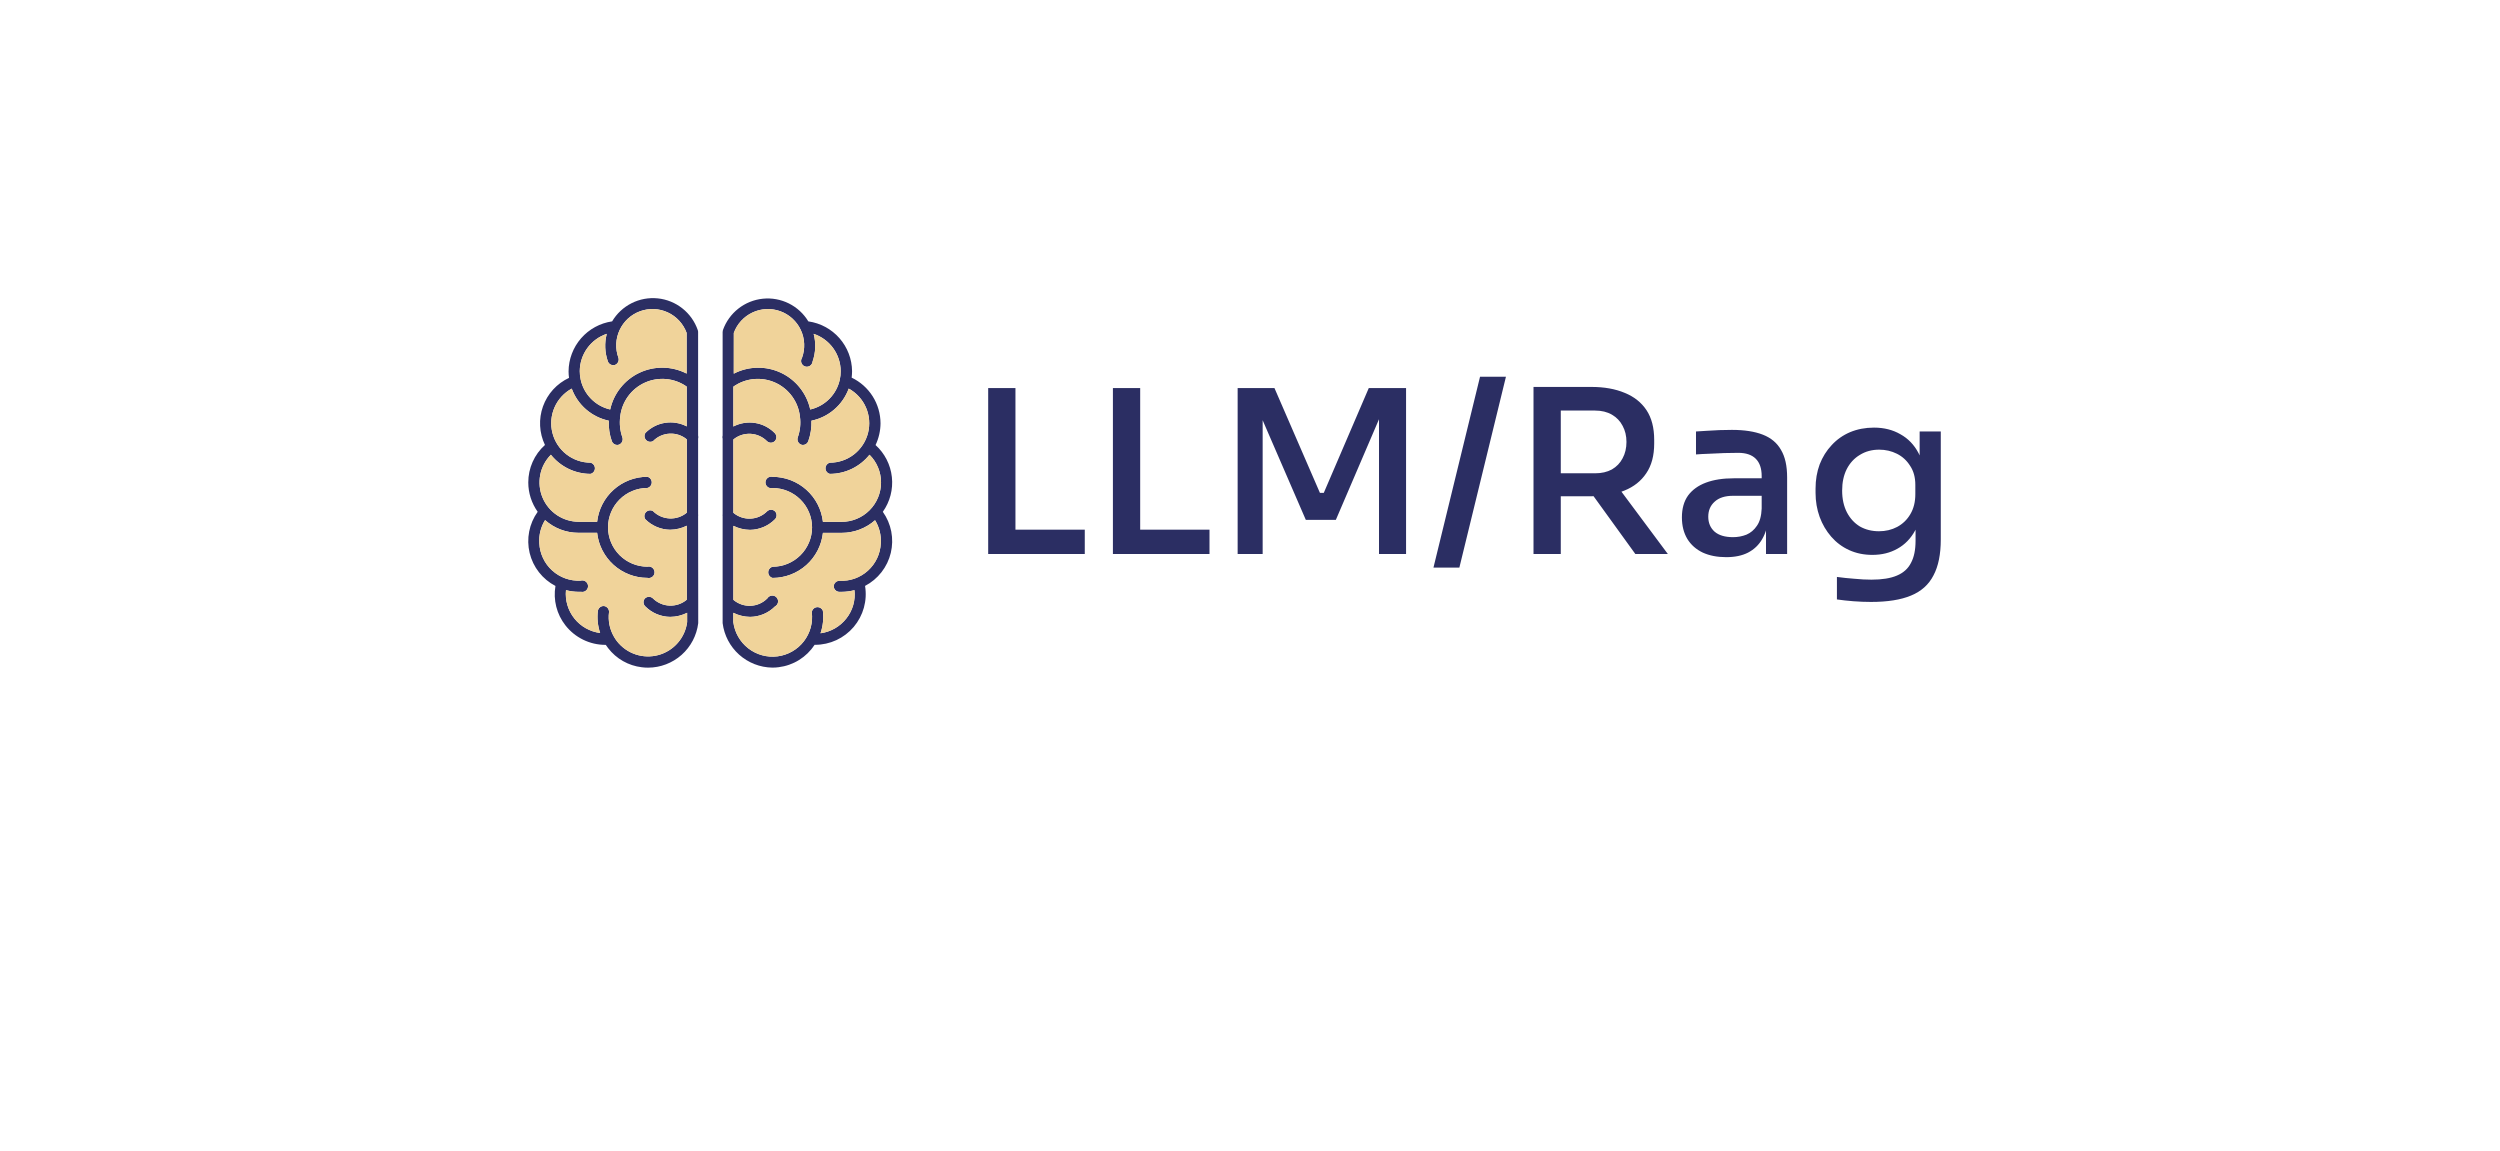 <svg width="176" height="81" viewBox="0 0 176 81" fill="none" xmlns="http://www.w3.org/2000/svg">
<g filter="url(#filter0_d_7964_1458)">
<path d="M17 34.5C17 21.521 27.521 11 40.5 11H135.5C148.479 11 159 21.521 159 34.5C159 47.479 148.479 58 135.5 58H40.5C27.521 58 17 47.479 17 34.5Z" fill="white"/>
</g>
<path d="M71.488 39H69.568V27.32H71.488V39ZM76.368 39H71.168V37.288H76.368V39ZM80.269 39H78.349V27.32H80.269V39ZM85.149 39H79.949V37.288H85.149V39ZM88.891 39H87.13V27.32H89.722L92.922 34.696H93.195L96.362 27.32H98.987V39H97.082V29.032L97.275 29.064L94.043 36.6H91.93L88.666 29.064L88.891 29.032V39ZM102.739 39.96H100.915L104.195 26.52H106.019L102.739 39.96ZM109.879 39H107.959V27.24H109.879V39ZM117.415 39H115.127L111.415 33.864H113.591L117.415 39ZM112.039 34.936H109.255V33.32H112.295C112.753 33.32 113.148 33.229 113.479 33.048C113.809 32.856 114.06 32.595 114.231 32.264C114.412 31.933 114.503 31.549 114.503 31.112C114.503 30.685 114.412 30.307 114.231 29.976C114.06 29.645 113.809 29.384 113.479 29.192C113.148 29 112.753 28.904 112.295 28.904H109.255V27.24H112.039C112.935 27.24 113.713 27.379 114.375 27.656C115.036 27.923 115.548 28.328 115.911 28.872C116.273 29.416 116.455 30.115 116.455 30.968V31.224C116.455 32.077 116.268 32.776 115.895 33.32C115.532 33.864 115.02 34.269 114.359 34.536C113.708 34.803 112.935 34.936 112.039 34.936ZM125.814 39H124.326V36.424H124.022V33.512C124.022 32.979 123.883 32.573 123.606 32.296C123.329 32.019 122.918 31.88 122.374 31.88C122.075 31.88 121.745 31.885 121.382 31.896C121.019 31.907 120.662 31.923 120.31 31.944C119.969 31.955 119.665 31.971 119.398 31.992V30.376C119.633 30.355 119.889 30.339 120.166 30.328C120.454 30.307 120.747 30.291 121.046 30.28C121.355 30.269 121.649 30.264 121.926 30.264C122.801 30.264 123.526 30.376 124.102 30.6C124.678 30.824 125.105 31.181 125.382 31.672C125.67 32.152 125.814 32.797 125.814 33.608V39ZM121.526 39.224C120.897 39.224 120.347 39.117 119.878 38.904C119.409 38.68 119.046 38.36 118.79 37.944C118.534 37.517 118.406 37.011 118.406 36.424C118.406 35.805 118.55 35.293 118.838 34.888C119.137 34.483 119.558 34.179 120.102 33.976C120.646 33.773 121.297 33.672 122.054 33.672H124.214V34.904H122.006C121.441 34.904 121.009 35.043 120.71 35.32C120.411 35.587 120.262 35.939 120.262 36.376C120.262 36.813 120.411 37.165 120.71 37.432C121.009 37.688 121.441 37.816 122.006 37.816C122.337 37.816 122.651 37.757 122.95 37.64C123.249 37.512 123.494 37.304 123.686 37.016C123.889 36.728 124.001 36.323 124.022 35.8L124.502 36.424C124.449 37.032 124.299 37.544 124.054 37.96C123.819 38.365 123.489 38.68 123.062 38.904C122.646 39.117 122.134 39.224 121.526 39.224ZM131.719 42.376C131.314 42.376 130.903 42.36 130.487 42.328C130.071 42.296 129.682 42.253 129.319 42.2V40.616C129.703 40.669 130.108 40.712 130.535 40.744C130.972 40.787 131.378 40.808 131.751 40.808C132.498 40.808 133.095 40.712 133.543 40.52C134.002 40.328 134.332 40.029 134.535 39.624C134.748 39.229 134.855 38.712 134.855 38.072V36.408L135.351 35.256C135.319 36.088 135.143 36.787 134.823 37.352C134.514 37.917 134.098 38.344 133.575 38.632C133.063 38.92 132.476 39.064 131.815 39.064C131.218 39.064 130.674 38.952 130.183 38.728C129.692 38.504 129.271 38.189 128.919 37.784C128.567 37.379 128.295 36.915 128.103 36.392C127.911 35.859 127.815 35.293 127.815 34.696V34.392C127.815 33.784 127.911 33.219 128.103 32.696C128.306 32.173 128.588 31.72 128.951 31.336C129.314 30.941 129.746 30.637 130.247 30.424C130.759 30.211 131.319 30.104 131.927 30.104C132.631 30.104 133.25 30.259 133.783 30.568C134.327 30.867 134.754 31.309 135.063 31.896C135.372 32.483 135.538 33.197 135.559 34.04L135.143 34.088V30.376H136.631V37.976C136.631 39.021 136.46 39.864 136.119 40.504C135.788 41.155 135.26 41.629 134.535 41.928C133.82 42.227 132.882 42.376 131.719 42.376ZM132.279 37.4C132.748 37.4 133.175 37.299 133.559 37.096C133.954 36.883 134.263 36.584 134.487 36.2C134.722 35.805 134.839 35.336 134.839 34.792V34.136C134.839 33.603 134.716 33.155 134.471 32.792C134.236 32.419 133.927 32.136 133.543 31.944C133.159 31.752 132.743 31.656 132.295 31.656C131.783 31.656 131.33 31.779 130.935 32.024C130.54 32.259 130.231 32.595 130.007 33.032C129.794 33.459 129.687 33.96 129.687 34.536C129.687 35.123 129.799 35.635 130.023 36.072C130.247 36.499 130.551 36.829 130.935 37.064C131.33 37.288 131.778 37.4 132.279 37.4Z" fill="#2B2E63"/>
<g clip-path="url(#clip0_7964_1458)">
<path d="M62.151 36.031C62.656 35.321 62.883 34.45 62.788 33.584C62.694 32.718 62.285 31.916 61.639 31.331C61.866 30.854 61.985 30.332 61.989 29.803C61.987 29.13 61.796 28.471 61.437 27.902C61.077 27.333 60.564 26.877 59.957 26.586C59.975 26.435 59.984 26.283 59.986 26.131C59.977 25.275 59.661 24.451 59.096 23.807C58.531 23.164 57.754 22.745 56.906 22.625C56.579 22.083 56.104 21.646 55.538 21.363C54.971 21.081 54.336 20.965 53.706 21.029C53.076 21.093 52.477 21.335 51.98 21.726C51.482 22.117 51.105 22.642 50.894 23.238C50.881 23.281 50.874 23.325 50.873 23.369V30.657C50.847 30.732 50.847 30.813 50.873 30.888V36.202C50.865 36.246 50.865 36.292 50.873 36.336V42.405V43.819C50.871 43.835 50.871 43.852 50.873 43.868C50.98 44.724 51.393 45.513 52.036 46.089C52.679 46.664 53.508 46.988 54.371 47C54.519 47.001 54.667 46.991 54.814 46.972C55.326 46.909 55.818 46.736 56.255 46.463C56.693 46.191 57.066 45.827 57.349 45.395H57.382C57.899 45.395 58.41 45.282 58.88 45.065C59.349 44.847 59.766 44.53 60.101 44.136C60.435 43.741 60.68 43.278 60.818 42.78C60.956 42.281 60.984 41.758 60.9 41.248C61.35 41.012 61.745 40.683 62.057 40.282C62.37 39.881 62.593 39.418 62.712 38.924C62.83 38.43 62.841 37.916 62.745 37.417C62.648 36.918 62.446 36.446 62.151 36.031ZM51.662 23.438C51.894 22.801 52.369 22.282 52.984 21.996C53.598 21.71 54.301 21.68 54.938 21.912C55.575 22.144 56.093 22.62 56.379 23.234C56.665 23.849 56.696 24.552 56.464 25.189C56.43 25.24 56.408 25.299 56.4 25.36C56.392 25.421 56.398 25.483 56.417 25.541C56.437 25.6 56.47 25.653 56.513 25.697C56.556 25.741 56.609 25.774 56.667 25.795C56.725 25.816 56.787 25.823 56.848 25.816C56.909 25.809 56.968 25.788 57.02 25.755C57.072 25.722 57.116 25.678 57.148 25.625C57.181 25.573 57.201 25.514 57.207 25.453C57.426 24.825 57.453 24.146 57.284 23.503C57.835 23.687 58.315 24.04 58.655 24.51C58.996 24.981 59.182 25.546 59.185 26.127C59.187 26.331 59.165 26.534 59.12 26.732C59.008 27.243 58.753 27.711 58.385 28.082C58.016 28.453 57.55 28.712 57.04 28.828C56.917 28.267 56.667 27.742 56.308 27.293C55.949 26.844 55.492 26.483 54.971 26.239C54.451 25.995 53.881 25.875 53.307 25.886C52.732 25.898 52.168 26.041 51.658 26.306L51.662 23.438ZM54.392 34.358C55.127 34.359 55.832 34.651 56.352 35.17C56.873 35.689 57.167 36.393 57.17 37.128C57.167 37.864 56.873 38.568 56.352 39.087C55.832 39.606 55.127 39.898 54.392 39.899C54.304 39.921 54.226 39.972 54.17 40.043C54.114 40.114 54.084 40.202 54.084 40.293C54.084 40.383 54.114 40.471 54.17 40.543C54.226 40.614 54.304 40.665 54.392 40.687C55.269 40.686 56.115 40.362 56.769 39.777C57.422 39.192 57.837 38.386 57.934 37.514H59.246C60.114 37.514 60.953 37.196 61.603 36.62C61.903 37.107 62.045 37.675 62.009 38.245C61.992 38.61 61.904 38.968 61.748 39.298C61.593 39.628 61.373 39.924 61.103 40.169C60.833 40.414 60.517 40.603 60.173 40.726C59.829 40.848 59.465 40.901 59.1 40.882C58.998 40.882 58.899 40.92 58.824 40.989C58.748 41.059 58.702 41.154 58.694 41.256C58.694 41.358 58.732 41.457 58.801 41.532C58.87 41.607 58.965 41.654 59.068 41.662H59.254C59.559 41.662 59.862 41.623 60.156 41.548C60.235 42.261 60.029 42.977 59.584 43.539C59.137 44.111 58.483 44.486 57.764 44.583C57.938 44.074 57.995 43.532 57.93 42.998C57.897 42.915 57.837 42.845 57.759 42.799C57.682 42.754 57.592 42.735 57.502 42.746C57.413 42.757 57.33 42.798 57.267 42.861C57.203 42.924 57.162 43.007 57.15 43.096C57.243 43.829 57.041 44.568 56.588 45.152C56.135 45.735 55.47 46.115 54.737 46.208C54.004 46.301 53.265 46.098 52.681 45.646C52.098 45.193 51.718 44.528 51.625 43.795V43.141C51.993 43.326 52.399 43.424 52.811 43.429C53.467 43.422 54.094 43.158 54.558 42.694C54.614 42.665 54.662 42.623 54.699 42.573C54.736 42.522 54.761 42.463 54.771 42.401C54.782 42.339 54.778 42.276 54.76 42.216C54.741 42.156 54.709 42.1 54.666 42.055C54.623 42.009 54.57 41.974 54.511 41.952C54.452 41.931 54.389 41.923 54.327 41.93C54.264 41.936 54.204 41.958 54.151 41.992C54.098 42.026 54.054 42.071 54.022 42.125C53.71 42.442 53.29 42.629 52.846 42.648C52.401 42.666 51.967 42.516 51.629 42.227V37.019C51.994 37.2 52.395 37.297 52.803 37.303C53.46 37.294 54.086 37.028 54.55 36.563C54.624 36.491 54.667 36.393 54.671 36.289C54.674 36.186 54.639 36.085 54.57 36.007C54.498 35.933 54.4 35.89 54.296 35.886C54.193 35.883 54.092 35.919 54.014 35.987C53.704 36.303 53.286 36.49 52.844 36.511C52.401 36.533 51.968 36.386 51.629 36.1V30.941C51.968 30.661 52.4 30.518 52.839 30.541C53.278 30.564 53.693 30.75 54.002 31.063C54.075 31.13 54.17 31.167 54.27 31.169C54.324 31.168 54.377 31.156 54.427 31.135C54.476 31.113 54.521 31.082 54.558 31.043C54.626 30.965 54.662 30.864 54.658 30.76C54.655 30.657 54.611 30.559 54.538 30.486C54.166 30.108 53.683 29.859 53.159 29.777C52.636 29.694 52.099 29.782 51.629 30.027V27.22C52.054 26.921 52.549 26.737 53.066 26.688C53.583 26.639 54.104 26.726 54.578 26.939C55.051 27.153 55.461 27.486 55.766 27.907C56.071 28.327 56.261 28.82 56.317 29.336C56.383 29.831 56.328 30.334 56.159 30.803C56.128 30.902 56.136 31.008 56.182 31.101C56.227 31.194 56.306 31.266 56.403 31.303C56.444 31.319 56.488 31.327 56.533 31.327C56.614 31.325 56.692 31.299 56.758 31.252C56.824 31.204 56.874 31.139 56.902 31.063C57.067 30.599 57.143 30.108 57.126 29.617C57.719 29.495 58.272 29.224 58.731 28.828C59.191 28.433 59.541 27.927 59.75 27.358C60.291 27.654 60.718 28.122 60.964 28.687C61.21 29.253 61.261 29.884 61.109 30.481C60.956 31.079 60.61 31.609 60.123 31.988C59.637 32.367 59.038 32.573 58.422 32.574C58.334 32.596 58.256 32.647 58.2 32.718C58.144 32.79 58.114 32.878 58.114 32.968C58.114 33.059 58.144 33.147 58.2 33.218C58.256 33.289 58.334 33.34 58.422 33.362C58.958 33.361 59.488 33.24 59.971 33.006C60.454 32.773 60.878 32.433 61.213 32.014C61.47 32.269 61.674 32.573 61.813 32.908C61.953 33.242 62.025 33.601 62.025 33.964C62.025 34.699 61.733 35.405 61.212 35.925C60.692 36.446 59.986 36.738 59.25 36.738H57.934C57.835 35.867 57.42 35.063 56.767 34.479C56.113 33.895 55.268 33.571 54.392 33.569C54.332 33.554 54.269 33.553 54.209 33.566C54.148 33.579 54.092 33.605 54.043 33.643C53.994 33.681 53.955 33.73 53.928 33.785C53.901 33.841 53.887 33.902 53.887 33.964C53.887 34.025 53.901 34.086 53.928 34.142C53.955 34.197 53.994 34.246 54.043 34.284C54.092 34.322 54.148 34.348 54.209 34.361C54.269 34.374 54.332 34.373 54.392 34.358Z" fill="#2B2E63"/>
<path d="M59.185 26.127C59.186 26.331 59.165 26.534 59.12 26.733C59.008 27.243 58.753 27.711 58.384 28.082C58.016 28.454 57.55 28.712 57.04 28.829C56.917 28.267 56.666 27.742 56.308 27.293C55.949 26.844 55.492 26.484 54.971 26.24C54.451 25.996 53.881 25.875 53.307 25.886C52.732 25.898 52.168 26.041 51.657 26.306V23.438C51.89 22.801 52.365 22.283 52.98 21.997C53.594 21.71 54.297 21.68 54.934 21.912C55.571 22.145 56.089 22.62 56.375 23.235C56.661 23.849 56.691 24.552 56.459 25.189C56.425 25.24 56.404 25.299 56.396 25.36C56.388 25.421 56.394 25.483 56.413 25.541C56.433 25.6 56.466 25.653 56.509 25.697C56.552 25.741 56.605 25.775 56.663 25.795C56.721 25.816 56.783 25.823 56.844 25.816C56.905 25.809 56.964 25.788 57.016 25.756C57.068 25.723 57.112 25.678 57.144 25.626C57.177 25.573 57.197 25.514 57.203 25.453C57.422 24.825 57.449 24.146 57.28 23.503C57.832 23.687 58.312 24.039 58.654 24.509C58.995 24.98 59.181 25.546 59.185 26.127Z" fill="#F0D39A"/>
<path d="M61.602 36.632C61.903 37.118 62.044 37.686 62.009 38.257C61.992 38.621 61.904 38.979 61.748 39.309C61.593 39.639 61.373 39.935 61.103 40.18C60.833 40.425 60.517 40.614 60.173 40.737C59.829 40.859 59.464 40.912 59.1 40.893C58.998 40.893 58.899 40.931 58.824 41.001C58.748 41.07 58.702 41.165 58.694 41.267C58.693 41.369 58.732 41.468 58.801 41.543C58.87 41.619 58.965 41.665 59.068 41.673H59.254C59.559 41.669 59.862 41.627 60.156 41.547C60.235 42.26 60.029 42.976 59.583 43.538C59.136 44.11 58.483 44.485 57.763 44.582C57.938 44.073 57.995 43.532 57.93 42.998C57.897 42.914 57.837 42.844 57.759 42.798C57.682 42.753 57.592 42.734 57.502 42.745C57.413 42.756 57.33 42.797 57.267 42.86C57.203 42.923 57.162 43.006 57.15 43.095C57.243 43.828 57.041 44.567 56.588 45.151C56.135 45.734 55.469 46.114 54.737 46.207C54.004 46.3 53.265 46.097 52.681 45.645C52.098 45.192 51.718 44.526 51.625 43.794V43.14C51.993 43.325 52.399 43.423 52.811 43.428C53.467 43.421 54.094 43.157 54.558 42.693C54.614 42.664 54.662 42.622 54.699 42.572C54.736 42.521 54.761 42.462 54.771 42.4C54.782 42.338 54.778 42.275 54.759 42.215C54.741 42.155 54.709 42.1 54.666 42.054C54.623 42.008 54.57 41.973 54.511 41.951C54.452 41.93 54.389 41.922 54.327 41.929C54.264 41.935 54.204 41.957 54.151 41.991C54.098 42.025 54.054 42.07 54.022 42.124C53.71 42.441 53.29 42.628 52.846 42.647C52.401 42.665 51.967 42.515 51.629 42.226V37.018C51.994 37.199 52.395 37.296 52.803 37.302C53.459 37.293 54.086 37.027 54.55 36.563C54.624 36.49 54.667 36.392 54.67 36.288C54.674 36.185 54.639 36.084 54.57 36.006C54.498 35.932 54.4 35.889 54.296 35.886C54.193 35.882 54.092 35.918 54.014 35.986C53.704 36.302 53.286 36.489 52.844 36.511C52.401 36.532 51.968 36.385 51.629 36.099V30.94C51.968 30.66 52.4 30.517 52.839 30.54C53.278 30.563 53.693 30.749 54.002 31.062C54.075 31.129 54.17 31.166 54.27 31.168C54.324 31.167 54.377 31.155 54.427 31.134C54.476 31.112 54.521 31.081 54.558 31.042C54.626 30.964 54.662 30.863 54.658 30.759C54.655 30.656 54.611 30.558 54.538 30.485C54.166 30.107 53.683 29.858 53.159 29.776C52.636 29.693 52.099 29.781 51.629 30.026V27.219C52.054 26.92 52.549 26.736 53.066 26.687C53.583 26.638 54.104 26.725 54.578 26.938C55.051 27.152 55.461 27.486 55.766 27.906C56.071 28.326 56.261 28.819 56.317 29.335C56.383 29.83 56.328 30.333 56.159 30.802C56.128 30.901 56.136 31.007 56.182 31.1C56.227 31.193 56.306 31.265 56.403 31.302C56.444 31.318 56.488 31.326 56.532 31.326C56.613 31.324 56.692 31.298 56.758 31.25C56.824 31.203 56.874 31.138 56.902 31.062C57.067 30.598 57.143 30.108 57.126 29.616C57.719 29.494 58.272 29.223 58.731 28.828C59.191 28.432 59.541 27.926 59.75 27.357C60.291 27.653 60.718 28.121 60.964 28.686C61.21 29.252 61.261 29.883 61.109 30.48C60.956 31.078 60.61 31.608 60.123 31.987C59.637 32.366 59.038 32.572 58.422 32.573C58.334 32.595 58.256 32.646 58.2 32.717C58.144 32.789 58.114 32.877 58.114 32.967C58.114 33.058 58.144 33.146 58.2 33.217C58.256 33.289 58.334 33.339 58.422 33.361C58.958 33.36 59.488 33.239 59.971 33.005C60.454 32.772 60.878 32.432 61.212 32.013C61.47 32.268 61.674 32.572 61.813 32.907C61.953 33.241 62.025 33.6 62.025 33.963C62.025 34.699 61.733 35.404 61.212 35.925C60.692 36.445 59.986 36.737 59.25 36.737H57.934C57.835 35.866 57.42 35.062 56.767 34.478C56.113 33.894 55.268 33.57 54.392 33.569C54.332 33.554 54.269 33.552 54.209 33.565C54.148 33.578 54.092 33.604 54.043 33.642C53.994 33.68 53.955 33.729 53.928 33.784C53.901 33.84 53.887 33.901 53.887 33.963C53.887 34.024 53.901 34.085 53.928 34.141C53.955 34.196 53.994 34.245 54.043 34.283C54.092 34.321 54.148 34.347 54.209 34.36C54.269 34.373 54.332 34.372 54.392 34.357C55.127 34.358 55.832 34.65 56.352 35.169C56.873 35.688 57.167 36.392 57.17 37.127C57.167 37.862 56.873 38.567 56.352 39.086C55.832 39.605 55.127 39.897 54.392 39.898C54.304 39.92 54.226 39.971 54.17 40.042C54.114 40.114 54.084 40.201 54.084 40.292C54.084 40.383 54.114 40.471 54.17 40.542C54.226 40.613 54.304 40.664 54.392 40.686C55.269 40.685 56.115 40.361 56.769 39.776C57.422 39.191 57.837 38.385 57.934 37.513H59.246C60.113 37.516 60.951 37.203 61.602 36.632Z" fill="#F0D39A"/>
<path d="M49.147 36.335C49.155 36.291 49.155 36.245 49.147 36.201V30.887C49.169 30.812 49.169 30.731 49.147 30.656V23.368C49.147 23.323 49.139 23.279 49.123 23.238C48.915 22.636 48.539 22.105 48.039 21.71C47.54 21.314 46.938 21.07 46.304 21.005C45.67 20.941 45.031 21.059 44.462 21.346C43.894 21.633 43.419 22.076 43.094 22.624C42.246 22.748 41.47 23.171 40.907 23.817C40.345 24.463 40.032 25.29 40.027 26.146C40.027 26.299 40.038 26.451 40.059 26.602C39.636 26.799 39.256 27.078 38.941 27.422C38.627 27.767 38.384 28.171 38.226 28.61C38.069 29.05 38 29.516 38.024 29.982C38.047 30.448 38.163 30.905 38.365 31.326C37.994 31.658 37.698 32.064 37.496 32.519C37.294 32.973 37.19 33.465 37.191 33.963C37.191 34.704 37.423 35.427 37.853 36.031C37.556 36.444 37.352 36.917 37.255 37.417C37.157 37.916 37.168 38.431 37.286 38.926C37.405 39.422 37.629 39.886 37.942 40.286C38.256 40.688 38.652 41.016 39.104 41.251C39.021 41.737 39.04 42.235 39.161 42.713C39.282 43.191 39.502 43.638 39.807 44.026C40.141 44.453 40.568 44.798 41.055 45.036C41.542 45.274 42.076 45.398 42.618 45.399H42.647C42.698 45.479 42.753 45.556 42.813 45.63C43.099 46.001 43.455 46.311 43.862 46.542C44.269 46.773 44.717 46.92 45.182 46.975C45.329 46.994 45.477 47.004 45.625 47.003C46.494 47.001 47.332 46.681 47.982 46.105C48.632 45.528 49.049 44.734 49.155 43.871C49.157 43.855 49.157 43.839 49.155 43.822V42.405L49.147 36.335ZM42.716 23.502C42.548 24.145 42.577 24.824 42.797 25.452C42.835 25.547 42.906 25.624 42.998 25.668C43.09 25.713 43.195 25.721 43.293 25.692C43.39 25.655 43.47 25.582 43.515 25.488C43.561 25.395 43.568 25.287 43.537 25.188C43.304 24.551 43.335 23.848 43.621 23.234C43.907 22.619 44.425 22.143 45.062 21.911C45.699 21.679 46.402 21.709 47.016 21.995C47.631 22.282 48.106 22.8 48.339 23.437V26.301C47.828 26.037 47.263 25.894 46.689 25.884C46.114 25.873 45.545 25.994 45.025 26.238C44.504 26.482 44.047 26.843 43.688 27.292C43.33 27.741 43.079 28.266 42.956 28.828C42.446 28.71 41.981 28.45 41.614 28.078C41.246 27.706 40.992 27.238 40.88 26.727C40.835 26.53 40.814 26.328 40.815 26.126C40.819 25.545 41.004 24.98 41.345 24.509C41.686 24.039 42.165 23.686 42.716 23.502ZM45.438 42.693C45.902 43.156 46.529 43.42 47.185 43.428C47.598 43.425 48.006 43.326 48.375 43.14V43.794C48.305 44.337 48.075 44.847 47.715 45.26C47.356 45.672 46.882 45.969 46.354 46.114C45.826 46.258 45.267 46.242 44.748 46.07C44.228 45.897 43.772 45.575 43.435 45.143C43.355 45.04 43.283 44.931 43.22 44.818C42.92 44.3 42.798 43.697 42.874 43.103C42.884 43 42.853 42.897 42.789 42.815C42.725 42.734 42.632 42.68 42.529 42.665C42.426 42.655 42.324 42.685 42.242 42.748C42.161 42.812 42.106 42.904 42.09 43.006C42.027 43.53 42.081 44.061 42.249 44.562C41.535 44.47 40.885 44.104 40.436 43.542C39.987 42.979 39.775 42.264 39.844 41.547C40.136 41.623 40.436 41.662 40.737 41.665H40.916C40.977 41.677 41.039 41.674 41.099 41.658C41.158 41.642 41.213 41.613 41.259 41.572C41.306 41.532 41.342 41.481 41.367 41.425C41.391 41.368 41.401 41.307 41.398 41.245C41.395 41.184 41.378 41.124 41.348 41.07C41.318 41.016 41.277 40.969 41.227 40.934C41.176 40.899 41.118 40.875 41.058 40.865C40.997 40.855 40.935 40.859 40.876 40.877C40.511 40.896 40.147 40.842 39.803 40.72C39.46 40.597 39.144 40.408 38.874 40.163C38.603 39.918 38.384 39.622 38.229 39.292C38.073 38.962 37.984 38.605 37.967 38.24C37.929 37.67 38.071 37.101 38.373 36.615C39.021 37.192 39.858 37.51 40.725 37.509H42.038C42.134 38.38 42.549 39.186 43.201 39.771C43.854 40.356 44.699 40.681 45.576 40.682C45.636 40.697 45.698 40.698 45.759 40.685C45.819 40.673 45.876 40.646 45.925 40.608C45.973 40.57 46.013 40.522 46.04 40.466C46.067 40.411 46.081 40.35 46.081 40.288C46.081 40.226 46.067 40.165 46.04 40.11C46.013 40.054 45.973 40.006 45.925 39.968C45.876 39.93 45.819 39.903 45.759 39.891C45.698 39.878 45.636 39.879 45.576 39.894C44.842 39.893 44.137 39.601 43.618 39.081C43.099 38.562 42.806 37.858 42.805 37.123C42.806 36.389 43.099 35.685 43.618 35.165C44.137 34.646 44.842 34.354 45.576 34.353C45.664 34.331 45.742 34.28 45.797 34.209C45.853 34.137 45.883 34.049 45.883 33.959C45.883 33.868 45.853 33.78 45.797 33.709C45.742 33.637 45.664 33.587 45.576 33.565C44.7 33.566 43.855 33.89 43.203 34.474C42.55 35.059 42.135 35.863 42.038 36.733H40.754C40.207 36.734 39.672 36.572 39.216 36.269C38.761 35.966 38.406 35.535 38.195 35.03C37.984 34.525 37.928 33.969 38.032 33.432C38.137 32.895 38.398 32.401 38.783 32.013C39.118 32.432 39.542 32.771 40.025 33.005C40.508 33.238 41.038 33.36 41.574 33.361C41.662 33.339 41.74 33.289 41.796 33.217C41.852 33.146 41.882 33.058 41.882 32.967C41.882 32.877 41.852 32.789 41.796 32.718C41.74 32.646 41.662 32.595 41.574 32.573C40.958 32.571 40.36 32.364 39.874 31.985C39.389 31.606 39.042 31.076 38.891 30.478C38.739 29.881 38.79 29.25 39.036 28.685C39.282 28.12 39.709 27.653 40.25 27.357C40.457 27.924 40.805 28.429 41.262 28.824C41.718 29.219 42.267 29.492 42.858 29.616C42.838 30.107 42.911 30.598 43.074 31.062C43.102 31.138 43.152 31.204 43.218 31.251C43.284 31.298 43.362 31.324 43.443 31.326C43.489 31.326 43.534 31.317 43.577 31.302C43.674 31.264 43.753 31.191 43.797 31.098C43.842 31.004 43.849 30.897 43.817 30.798C43.65 30.328 43.597 29.826 43.663 29.331C43.719 28.816 43.909 28.323 44.214 27.903C44.519 27.483 44.928 27.15 45.401 26.937C45.874 26.723 46.395 26.637 46.911 26.687C47.428 26.736 47.923 26.92 48.347 27.219V30.018C47.877 29.773 47.34 29.685 46.816 29.768C46.293 29.85 45.809 30.099 45.438 30.477C45.389 30.553 45.366 30.643 45.374 30.733C45.382 30.823 45.42 30.908 45.481 30.974C45.543 31.04 45.625 31.084 45.714 31.099C45.803 31.113 45.895 31.097 45.974 31.054C46.282 30.739 46.698 30.551 47.139 30.529C47.579 30.506 48.012 30.65 48.351 30.932V36.092C48.011 36.374 47.578 36.519 47.136 36.498C46.695 36.477 46.277 36.291 45.966 35.978C45.887 35.934 45.795 35.919 45.706 35.933C45.617 35.947 45.535 35.991 45.473 36.057C45.412 36.124 45.374 36.209 45.366 36.298C45.358 36.389 45.381 36.479 45.43 36.555C45.894 37.019 46.52 37.284 47.177 37.294C47.584 37.289 47.986 37.192 48.351 37.01V42.218C48.011 42.505 47.576 42.653 47.132 42.635C46.688 42.616 46.268 42.431 45.954 42.116C45.876 42.048 45.775 42.012 45.672 42.016C45.568 42.02 45.47 42.063 45.397 42.136C45.332 42.217 45.299 42.319 45.307 42.423C45.314 42.526 45.361 42.623 45.438 42.693Z" fill="#2B2E63"/>
<path d="M48.343 26.302C47.832 26.038 47.267 25.895 46.693 25.885C46.118 25.874 45.549 25.995 45.029 26.239C44.508 26.484 44.051 26.844 43.693 27.293C43.334 27.742 43.083 28.267 42.96 28.829C42.45 28.712 41.983 28.452 41.615 28.08C41.247 27.709 40.992 27.24 40.88 26.729C40.835 26.531 40.814 26.329 40.815 26.127C40.819 25.546 41.004 24.981 41.345 24.51C41.686 24.04 42.165 23.688 42.716 23.503C42.548 24.146 42.577 24.826 42.797 25.453C42.835 25.548 42.906 25.625 42.998 25.669C43.09 25.714 43.195 25.722 43.293 25.693C43.39 25.656 43.47 25.583 43.515 25.489C43.561 25.396 43.568 25.288 43.537 25.189C43.304 24.552 43.335 23.849 43.621 23.235C43.907 22.62 44.425 22.145 45.062 21.912C45.699 21.68 46.402 21.71 47.016 21.997C47.631 22.283 48.106 22.801 48.339 23.438L48.343 26.302Z" fill="#F0D39A"/>
<path d="M47.185 43.429C47.598 43.426 48.006 43.327 48.375 43.141V43.795C48.305 44.338 48.075 44.847 47.715 45.26C47.356 45.673 46.882 45.97 46.354 46.114C45.826 46.259 45.267 46.243 44.748 46.071C44.228 45.898 43.772 45.575 43.435 45.144C43.355 45.041 43.283 44.932 43.22 44.819C42.92 44.3 42.798 43.698 42.874 43.104C42.884 43.001 42.853 42.898 42.789 42.816C42.725 42.734 42.632 42.681 42.529 42.665C42.426 42.656 42.324 42.686 42.242 42.749C42.161 42.813 42.106 42.905 42.09 43.007C42.027 43.531 42.081 44.062 42.249 44.563C41.535 44.471 40.885 44.105 40.436 43.542C39.987 42.98 39.775 42.265 39.844 41.548C40.136 41.623 40.436 41.663 40.737 41.666H40.916C40.977 41.678 41.039 41.675 41.099 41.659C41.158 41.643 41.213 41.614 41.259 41.573C41.306 41.533 41.342 41.482 41.366 41.426C41.391 41.369 41.401 41.307 41.398 41.246C41.395 41.184 41.378 41.125 41.348 41.071C41.318 41.017 41.277 40.97 41.227 40.935C41.176 40.899 41.118 40.876 41.058 40.866C40.997 40.856 40.935 40.86 40.876 40.878C40.511 40.897 40.147 40.843 39.803 40.72C39.46 40.598 39.144 40.409 38.874 40.164C38.603 39.919 38.384 39.623 38.229 39.293C38.073 38.963 37.984 38.606 37.967 38.241C37.929 37.67 38.071 37.102 38.373 36.616C39.021 37.192 39.858 37.51 40.725 37.51H42.038C42.134 38.381 42.549 39.186 43.201 39.772C43.854 40.357 44.699 40.681 45.576 40.683C45.636 40.698 45.698 40.699 45.759 40.686C45.819 40.673 45.876 40.647 45.925 40.609C45.973 40.571 46.013 40.523 46.04 40.467C46.067 40.411 46.081 40.351 46.081 40.289C46.081 40.227 46.067 40.166 46.04 40.111C46.013 40.055 45.973 40.007 45.925 39.968C45.876 39.931 45.819 39.904 45.759 39.891C45.698 39.879 45.636 39.88 45.576 39.895C44.842 39.894 44.137 39.601 43.618 39.082C43.099 38.563 42.806 37.859 42.805 37.124C42.806 36.39 43.099 35.685 43.618 35.166C44.137 34.647 44.842 34.355 45.576 34.353C45.664 34.331 45.742 34.281 45.797 34.209C45.853 34.138 45.883 34.05 45.883 33.959C45.883 33.869 45.853 33.781 45.797 33.709C45.742 33.638 45.664 33.587 45.576 33.565C44.7 33.567 43.855 33.891 43.203 34.475C42.55 35.059 42.135 35.864 42.038 36.734H40.754C40.207 36.734 39.672 36.573 39.216 36.27C38.761 35.967 38.406 35.535 38.195 35.031C37.984 34.526 37.928 33.97 38.032 33.433C38.137 32.896 38.398 32.402 38.783 32.014C39.118 32.433 39.542 32.772 40.025 33.006C40.508 33.239 41.038 33.361 41.574 33.362C41.662 33.34 41.74 33.289 41.796 33.218C41.852 33.147 41.882 33.059 41.882 32.968C41.882 32.878 41.852 32.79 41.796 32.718C41.74 32.647 41.662 32.596 41.574 32.574C40.958 32.572 40.36 32.365 39.874 31.986C39.388 31.607 39.042 31.076 38.891 30.479C38.739 29.882 38.79 29.251 39.036 28.686C39.282 28.121 39.709 27.654 40.25 27.358C40.457 27.925 40.805 28.43 41.262 28.825C41.718 29.22 42.267 29.492 42.858 29.617C42.838 30.108 42.911 30.599 43.073 31.063C43.102 31.139 43.152 31.204 43.218 31.251C43.284 31.299 43.362 31.325 43.443 31.327C43.489 31.326 43.534 31.318 43.577 31.303C43.674 31.265 43.753 31.192 43.797 31.098C43.842 31.005 43.849 30.898 43.817 30.799C43.65 30.329 43.597 29.826 43.663 29.332C43.719 28.816 43.909 28.324 44.214 27.904C44.519 27.484 44.928 27.151 45.401 26.938C45.874 26.724 46.395 26.638 46.911 26.687C47.428 26.737 47.923 26.92 48.347 27.22V30.019C47.877 29.774 47.34 29.686 46.816 29.768C46.293 29.851 45.809 30.1 45.438 30.478C45.389 30.554 45.366 30.644 45.374 30.734C45.382 30.824 45.42 30.909 45.481 30.975C45.543 31.041 45.625 31.085 45.714 31.099C45.803 31.114 45.895 31.098 45.974 31.055C46.282 30.74 46.698 30.552 47.139 30.529C47.579 30.507 48.012 30.651 48.351 30.933V36.092C48.011 36.375 47.578 36.52 47.136 36.499C46.695 36.478 46.277 36.292 45.966 35.978C45.887 35.935 45.795 35.919 45.706 35.934C45.617 35.948 45.535 35.992 45.473 36.058C45.412 36.124 45.374 36.209 45.366 36.299C45.358 36.389 45.381 36.48 45.43 36.555C45.894 37.019 46.52 37.285 47.177 37.295C47.584 37.29 47.986 37.193 48.351 37.01V42.218C48.011 42.505 47.576 42.654 47.132 42.635C46.688 42.617 46.268 42.431 45.954 42.117C45.876 42.049 45.775 42.013 45.671 42.017C45.568 42.02 45.47 42.064 45.397 42.137C45.329 42.215 45.293 42.316 45.297 42.419C45.301 42.523 45.344 42.621 45.417 42.694C45.887 43.162 46.522 43.426 47.185 43.429Z" fill="#F0D39A"/>
</g>
<defs>
<filter id="filter0_d_7964_1458" x="0.541" y="0.35" width="174.917" height="79.917" filterUnits="userSpaceOnUse" color-interpolation-filters="sRGB">
<feFlood flood-opacity="0" result="BackgroundImageFix"/>
<feColorMatrix in="SourceAlpha" type="matrix" values="0 0 0 0 0 0 0 0 0 0 0 0 0 0 0 0 0 0 127 0" result="hardAlpha"/>
<feOffset dy="5.809"/>
<feGaussianBlur stdDeviation="8.229"/>
<feComposite in2="hardAlpha" operator="out"/>
<feColorMatrix type="matrix" values="0 0 0 0 0 0 0 0 0 0 0 0 0 0 0 0 0 0 0.06 0"/>
<feBlend mode="normal" in2="BackgroundImageFix" result="effect1_dropShadow_7964_1458"/>
<feBlend mode="normal" in="SourceGraphic" in2="effect1_dropShadow_7964_1458" result="shape"/>
</filter>
<clipPath id="clip0_7964_1458">
<rect width="26" height="26" fill="white" transform="translate(37 21)"/>
</clipPath>
</defs>
</svg>
